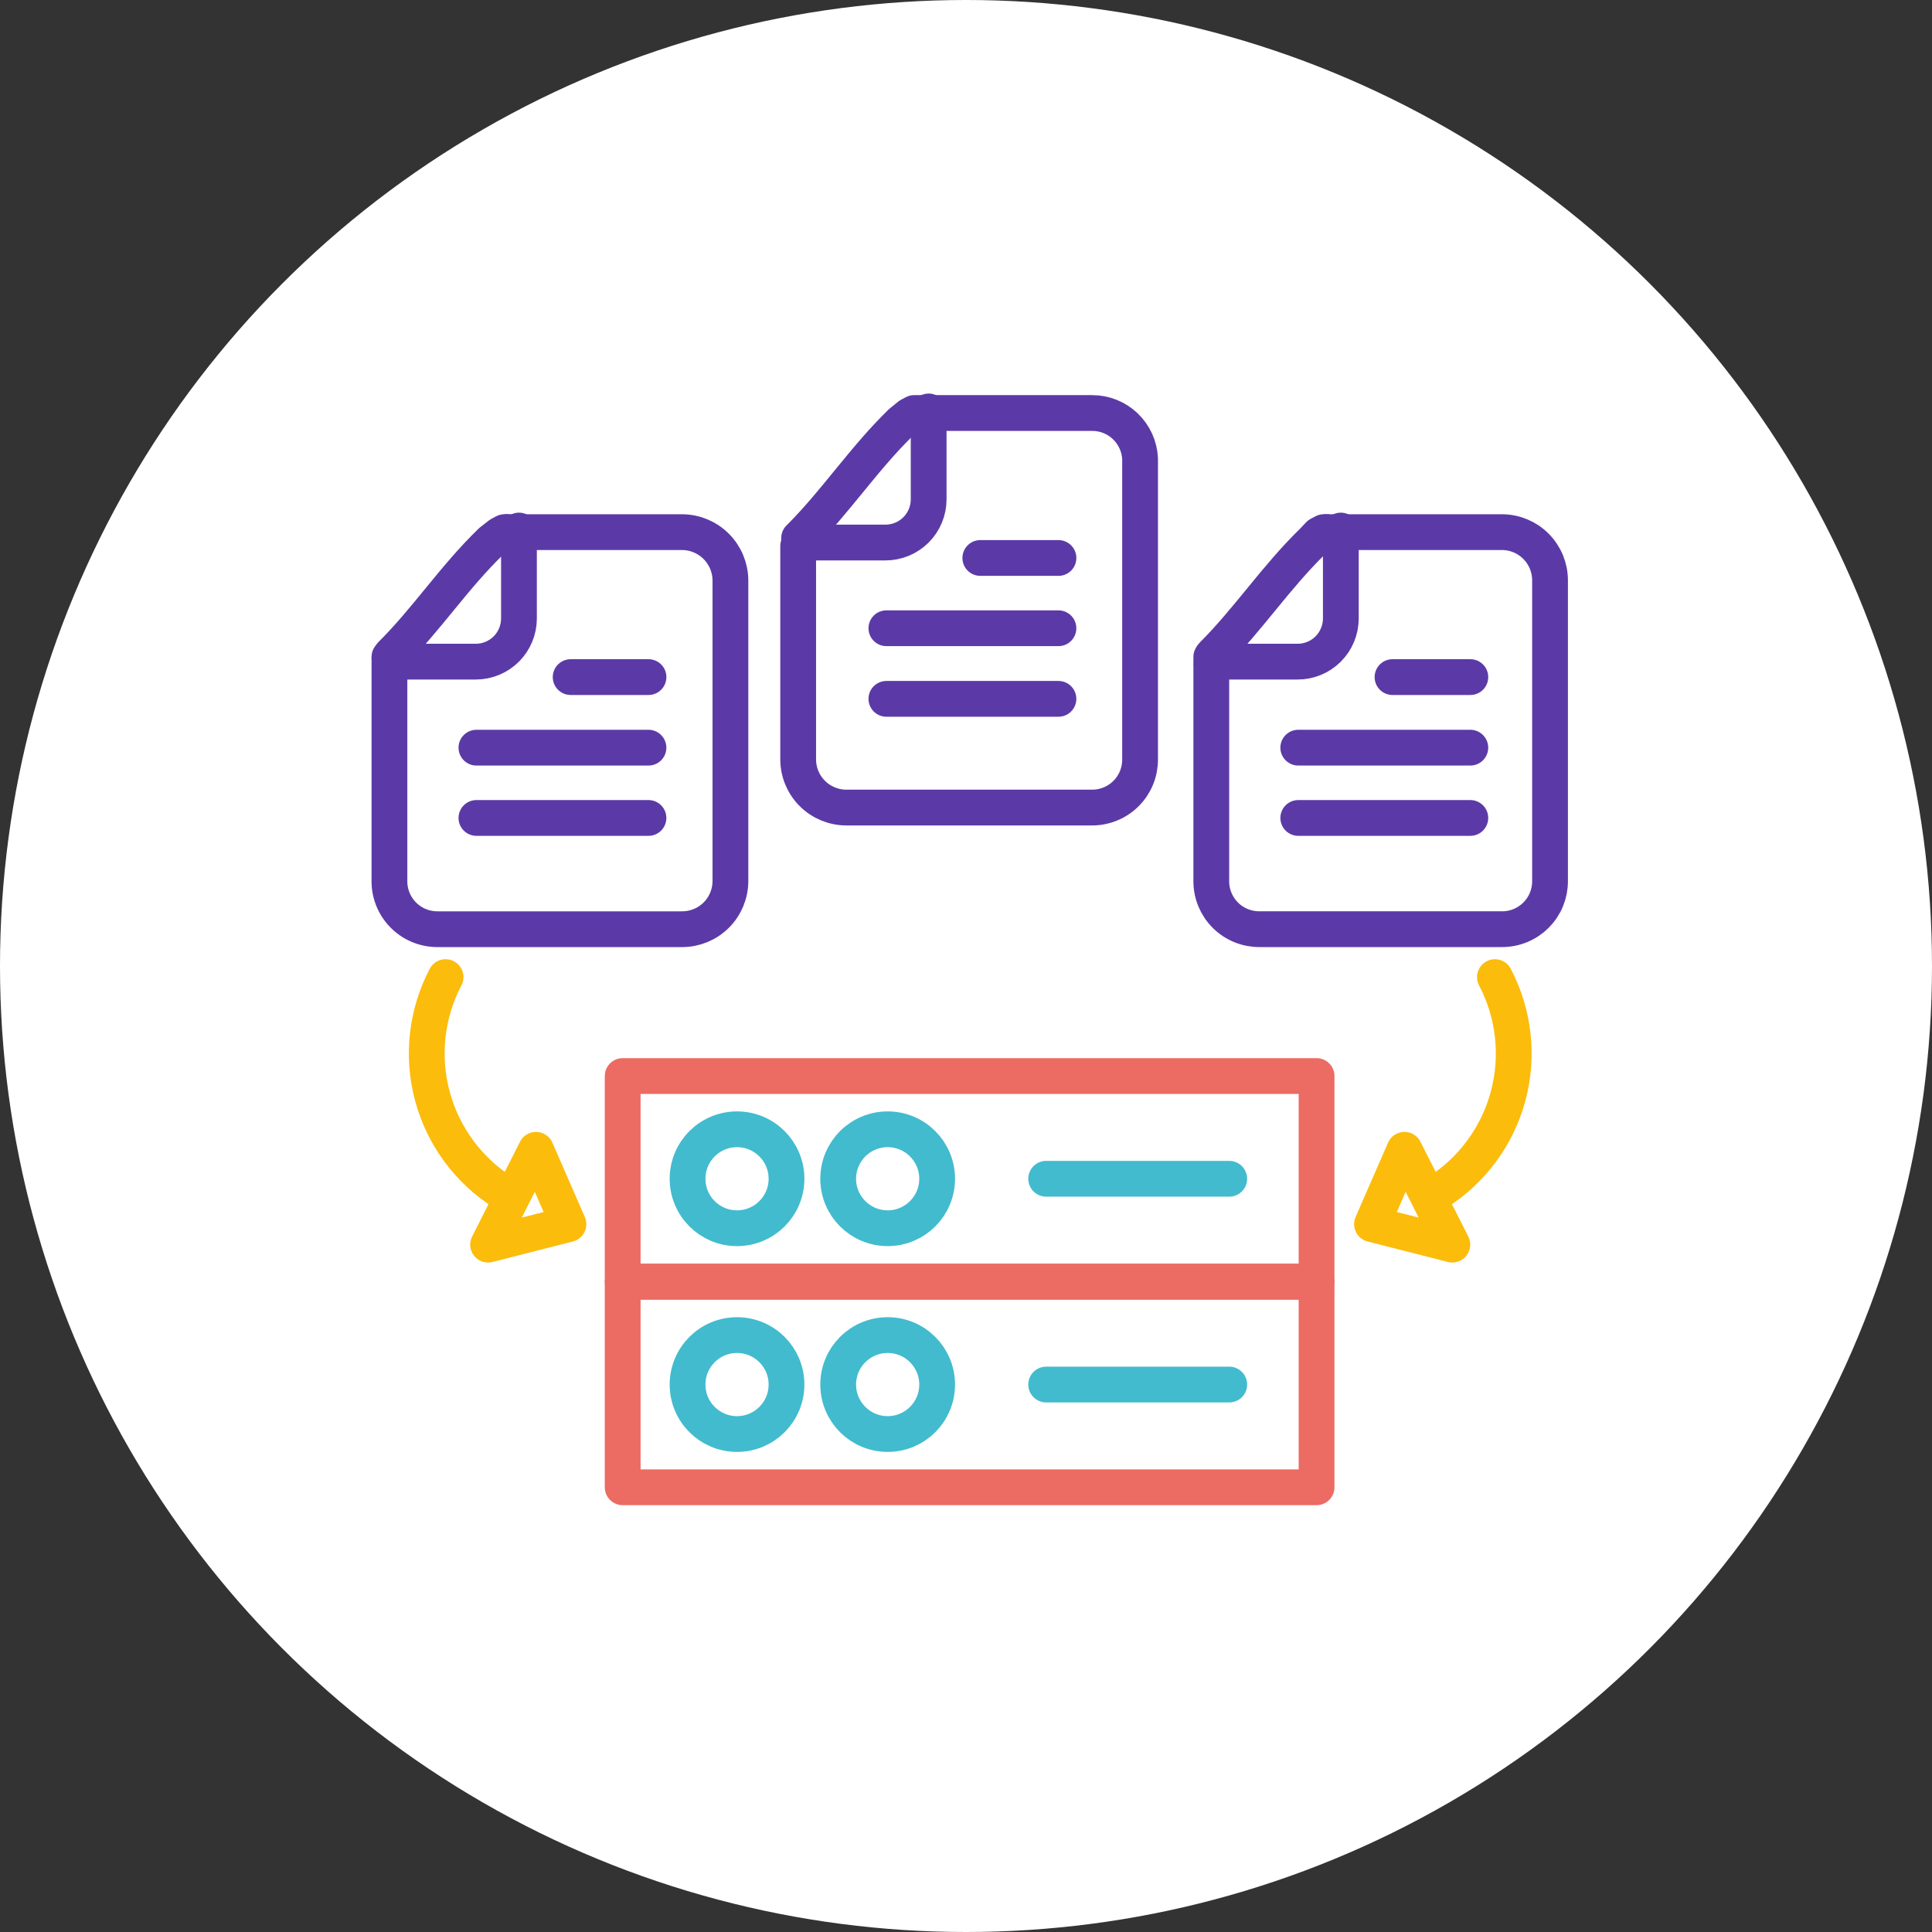<svg width="108" height="108" viewBox="0 0 108 108" fill="none" xmlns="http://www.w3.org/2000/svg">
<rect x="0" y="0" width="108" height="108" fill="#333333" stroke="none"/>
<circle cx="54" cy="54" r="54" fill="white"/>
<path d="M54.8 31.191H59.169" stroke="#5B3AA7" stroke-width="2" stroke-linecap="round" stroke-linejoin="round"/>
<path d="M49.55 35.119H59.168" stroke="#5B3AA7" stroke-width="2" stroke-linecap="round" stroke-linejoin="round"/>
<path d="M49.55 39.066H59.168" stroke="#5B3AA7" stroke-width="2" stroke-linecap="round" stroke-linejoin="round"/>
<path d="M51.912 23V27.915C51.912 28.555 51.657 29.169 51.205 29.621C50.752 30.074 50.138 30.328 49.498 30.328H45.253" stroke="#5B3AA7" stroke-width="2" stroke-linecap="round" stroke-linejoin="round"/>
<path d="M44.671 30.522C44.663 30.481 44.663 30.439 44.671 30.398C44.663 30.364 44.663 30.328 44.671 30.293C44.663 30.258 44.663 30.222 44.671 30.187V30.081L44.777 29.976C46.75 27.985 48.3 25.625 50.361 23.616L50.837 23.229L51.101 23.088H51.383H61.054C61.743 23.087 62.406 23.352 62.905 23.828C63.403 24.304 63.699 24.954 63.731 25.642V42.447C63.733 42.802 63.665 43.154 63.531 43.482C63.396 43.81 63.198 44.108 62.947 44.358C62.696 44.609 62.398 44.808 62.07 44.942C61.742 45.077 61.391 45.145 61.036 45.143H47.313C46.599 45.143 45.913 44.859 45.408 44.353C44.902 43.848 44.618 43.162 44.618 42.447V30.522H44.671Z" stroke="#5B3AA7" stroke-width="2" stroke-linecap="round" stroke-linejoin="round"/>
<path d="M58.481 65.894H68.716" stroke="#42BBCE" stroke-width="2" stroke-linecap="round" stroke-linejoin="round"/>
<path d="M73.597 60.151H34.808V71.637H73.597V60.151Z" stroke="#EC6B62" stroke-width="2" stroke-linecap="round" stroke-linejoin="round"/>
<path d="M41.2 68.659C42.728 68.659 43.966 67.421 43.966 65.894C43.966 64.366 42.728 63.128 41.2 63.128C39.673 63.128 38.435 64.366 38.435 65.894C38.435 67.421 39.673 68.659 41.2 68.659Z" stroke="#42BBCE" stroke-width="2" stroke-linecap="round" stroke-linejoin="round"/>
<path d="M49.621 68.659C51.149 68.659 52.387 67.421 52.387 65.894C52.387 64.366 51.149 63.128 49.621 63.128C48.094 63.128 46.855 64.366 46.855 65.894C46.855 67.421 48.094 68.659 49.621 68.659Z" stroke="#42BBCE" stroke-width="2" stroke-linecap="round" stroke-linejoin="round"/>
<path d="M58.481 77.397H68.716" stroke="#42BBCE" stroke-width="2" stroke-linecap="round" stroke-linejoin="round"/>
<path d="M73.597 71.655H34.808V83.14H73.597V71.655Z" stroke="#EC6B62" stroke-width="2" stroke-linecap="round" stroke-linejoin="round"/>
<path d="M41.2 80.163C42.728 80.163 43.966 78.925 43.966 77.397C43.966 75.87 42.728 74.632 41.2 74.632C39.673 74.632 38.435 75.87 38.435 77.397C38.435 78.925 39.673 80.163 41.2 80.163Z" stroke="#42BBCE" stroke-width="2" stroke-linecap="round" stroke-linejoin="round"/>
<path d="M49.621 80.163C51.149 80.163 52.387 78.925 52.387 77.397C52.387 75.87 51.149 74.632 49.621 74.632C48.094 74.632 46.855 75.87 46.855 77.397C46.855 78.925 48.094 80.163 49.621 80.163Z" stroke="#42BBCE" stroke-width="2" stroke-linecap="round" stroke-linejoin="round"/>
<path d="M31.9 37.85H36.252" stroke="#5B3AA7" stroke-width="2" stroke-linecap="round" stroke-linejoin="round"/>
<path d="M26.632 41.795H36.25" stroke="#5B3AA7" stroke-width="2" stroke-linecap="round" stroke-linejoin="round"/>
<path d="M26.632 45.724H36.25" stroke="#5B3AA7" stroke-width="2" stroke-linecap="round" stroke-linejoin="round"/>
<path d="M29.01 29.658V34.573C29.01 35.213 28.756 35.827 28.303 36.279C27.851 36.732 27.237 36.986 26.597 36.986H22.334" stroke="#5B3AA7" stroke-width="2" stroke-linecap="round" stroke-linejoin="round"/>
<path d="M21.77 37.199C21.77 37.199 21.77 37.199 21.77 37.058C21.778 37.017 21.778 36.975 21.77 36.934V36.846C21.761 36.806 21.761 36.764 21.77 36.723L21.859 36.6C23.849 34.627 25.382 32.266 27.46 30.258L27.936 29.888L28.2 29.747C28.293 29.729 28.389 29.729 28.482 29.747H38.136C38.849 29.752 39.532 30.037 40.036 30.542C40.541 31.046 40.826 31.729 40.831 32.443V49.265C40.826 49.977 40.54 50.658 40.035 51.16C39.53 51.661 38.847 51.943 38.136 51.943H24.413C24.057 51.938 23.705 51.863 23.378 51.721C23.052 51.579 22.757 51.373 22.511 51.115C22.265 50.858 22.072 50.554 21.945 50.221C21.818 49.888 21.759 49.533 21.77 49.177V37.199Z" stroke="#5B3AA7" stroke-width="2" stroke-linecap="round" stroke-linejoin="round"/>
<path d="M77.842 37.85H82.193" stroke="#5B3AA7" stroke-width="2" stroke-linecap="round" stroke-linejoin="round"/>
<path d="M72.574 41.795H82.192" stroke="#5B3AA7" stroke-width="2" stroke-linecap="round" stroke-linejoin="round"/>
<path d="M72.574 45.724H82.192" stroke="#5B3AA7" stroke-width="2" stroke-linecap="round" stroke-linejoin="round"/>
<path d="M74.953 29.658V34.573C74.953 34.891 74.89 35.207 74.767 35.501C74.645 35.795 74.466 36.061 74.24 36.286C74.014 36.51 73.746 36.688 73.451 36.808C73.156 36.928 72.84 36.989 72.522 36.986H68.276" stroke="#5B3AA7" stroke-width="2" stroke-linecap="round" stroke-linejoin="round"/>
<path d="M67.712 37.198C67.703 37.151 67.703 37.103 67.712 37.057C67.712 37.057 67.712 37.057 67.712 36.934C67.712 36.934 67.712 36.934 67.712 36.846V36.722C67.731 36.675 67.761 36.632 67.8 36.599C69.773 34.626 71.323 32.266 73.384 30.257L73.736 29.887L74 29.747C74.1 29.73 74.201 29.73 74.3 29.747H83.971C84.683 29.751 85.364 30.037 85.865 30.542C86.367 31.047 86.648 31.73 86.648 32.442V49.265C86.648 49.616 86.579 49.964 86.445 50.289C86.31 50.614 86.113 50.909 85.864 51.158C85.615 51.407 85.32 51.604 84.996 51.738C84.671 51.873 84.322 51.942 83.971 51.942H70.407C70.054 51.944 69.704 51.877 69.377 51.743C69.05 51.61 68.752 51.413 68.502 51.164C68.251 50.915 68.053 50.619 67.917 50.293C67.781 49.967 67.712 49.618 67.712 49.265V37.198Z" stroke="#5B3AA7" stroke-width="2" stroke-linecap="round" stroke-linejoin="round"/>
<path d="M80.326 66.67C82.282 65.437 83.703 63.512 84.303 61.279C84.904 59.046 84.641 56.669 83.567 54.621" stroke="#FBBC0B" stroke-width="2" stroke-linecap="round" stroke-linejoin="round"/>
<path d="M81.187 69.576L76.695 68.431L78.51 64.274L81.187 69.576Z" stroke="#FBBC0B" stroke-width="2" stroke-linecap="round" stroke-linejoin="round"/>
<path d="M24.907 54.621C23.833 56.669 23.57 59.046 24.171 61.279C24.772 63.512 26.192 65.437 28.148 66.67" stroke="#FBBC0B" stroke-width="2" stroke-linecap="round" stroke-linejoin="round"/>
<path d="M29.962 64.274L31.776 68.431L27.284 69.576L29.962 64.274Z" stroke="#FBBC0B" stroke-width="2" stroke-linecap="round" stroke-linejoin="round"/>
</svg>

